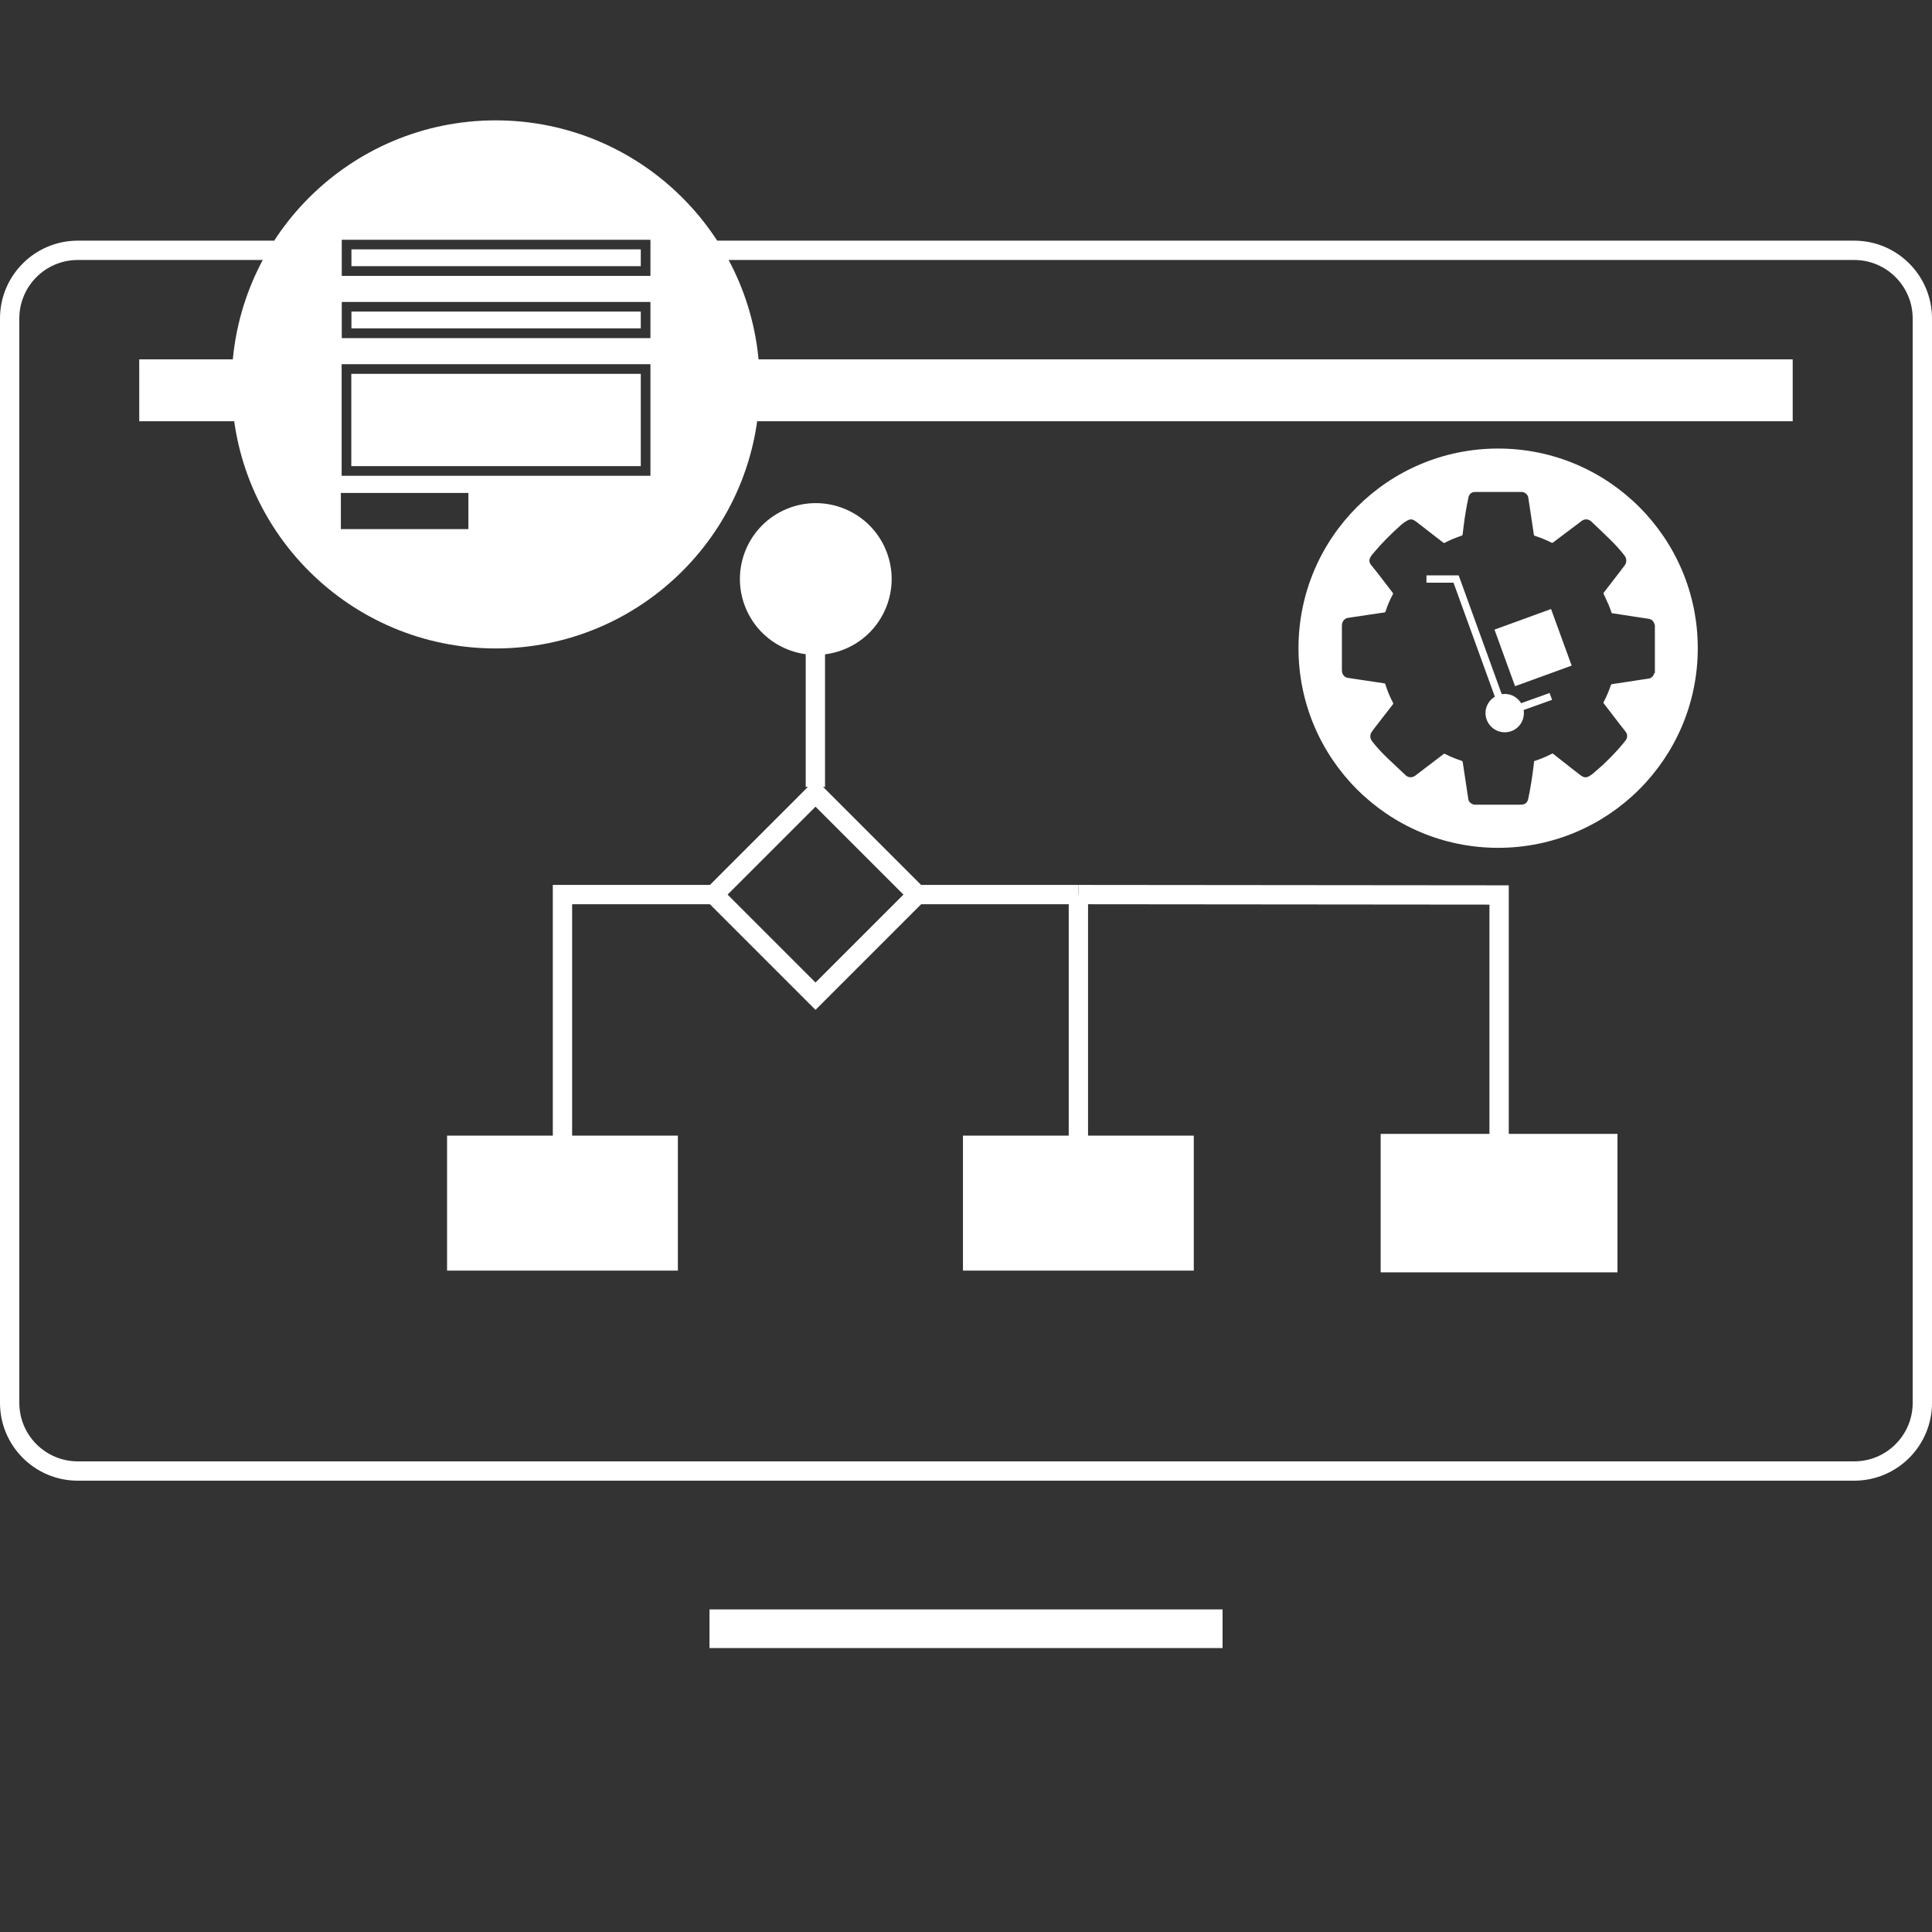 <?xml version="1.0" encoding="UTF-8"?><svg id="Layer_3" xmlns="http://www.w3.org/2000/svg" viewBox="0 0 300 300"><rect x="0" y="0" width="300" height="300" fill="#333333" stroke="none"/><defs><style>.cls-1{fill:none;stroke:#fff;stroke-miterlimit:10;stroke-width:3px;}.cls-2{fill:#fff;}</style></defs><g><rect class="cls-2" x="233.38" y="95.89" width="9.35" height="9.35" transform="translate(-20.04 87.48) rotate(-20)"/><path class="cls-2" d="M240.96,108.53l-.15-.4-.19-.52-4.42,1.58c-.63-1.04-1.81-1.59-3.01-1.4l-6.69-18.45h-5v1.14h4.2l6.42,17.7c-1.2,.72-1.77,2.2-1.27,3.56,.56,1.55,2.28,2.35,3.83,1.79,1.37-.5,2.13-1.89,1.91-3.28l4.41-1.58-.05-.15h0Z"/></g><g><rect class="cls-2" x="110.17" y="249.91" width="79.67" height="6"/><g><rect class="cls-1" x="115.48" y="127.76" width="22.31" height="22.31" transform="translate(-61.14 130.23) rotate(-45)"/><circle class="cls-2" cx="126.68" cy="89.91" r="11.78" transform="translate(-24.77 55.32) rotate(-22.5)"/><line class="cls-1" x1="126.61" y1="93.49" x2="126.61" y2="122.19"/><line class="cls-1" x1="167.45" y1="138.91" x2="167.45" y2="188.39"/><line class="cls-1" x1="141.28" y1="138.91" x2="167.45" y2="138.91"/><polyline class="cls-1" points="87.34 188.39 87.34 138.91 111.81 138.91"/><polyline class="cls-1" points="167.45 138.91 232.78 138.97 232.78 176.7"/><polyline class="cls-2" points="185.37 197.3 149.53 197.3 149.53 176.34 185.37 176.34"/><rect class="cls-2" x="69.42" y="176.34" width="35.84" height="20.96"/><rect class="cls-2" x="214.39" y="176.07" width="36.77" height="21.5"/></g><path class="cls-2" d="M232.63,69.65c-17.12,0-31,13.88-31,31s13.88,31,31,31,31-13.88,31-31-13.88-31-31-31Zm24.27,34.84c-.14,.44-.39,.79-.88,.88-.34,.06-.67,.1-1.02,.15-.78,.12-1.57,.24-2.35,.36-.77,.12-1.54,.24-2.32,.35-.11,.01-.15,.05-.19,.15-.32,.9-.67,1.78-1.12,2.62-.06,.1-.04,.17,.03,.25,.88,1.14,1.76,2.29,2.64,3.44,.25,.32,.53,.64,.77,.98,.28,.39,.26,.89-.01,1.26-.1,.14-.21,.27-.32,.41-.96,1.18-2.02,2.27-3.12,3.32-.58,.55-1.19,1.05-1.79,1.57-.1,.08-.22,.15-.33,.22-.51,.33-.89,.37-1.49-.09-.9-.67-1.76-1.37-2.64-2.06-.56-.44-1.11-.87-1.67-1.31-.16,.09-.31,.15-.47,.23-.74,.37-1.5,.67-2.29,.93-.08,.02-.13,.06-.13,.15-.01,.25-.05,.51-.08,.76-.11,.8-.2,1.6-.34,2.4-.13,.86-.3,1.71-.47,2.56-.15,.67-.51,.93-1.19,.93h-6.9c-.07,0-.15,0-.23,0-.46-.03-.91-.39-.98-.81-.05-.26-.08-.52-.12-.77-.13-.84-.25-1.68-.38-2.52-.13-.84-.26-1.68-.38-2.51-.02-.11-.05-.16-.16-.2-.88-.29-1.74-.63-2.57-1.06-.1-.05-.17-.04-.26,.03-1.47,1.12-2.94,2.23-4.4,3.35-.44,.33-1.05,.31-1.45-.06-.98-.91-1.96-1.83-2.92-2.75-.83-.81-1.62-1.64-2.32-2.56-.35-.47-.36-1.02-.01-1.5,.2-.29,.41-.57,.63-.84,.86-1.13,1.73-2.25,2.61-3.37,.07-.09,.08-.17,.02-.27-.49-.92-.89-1.88-1.19-2.88-.03-.08-.06-.11-.14-.12-1.01-.15-2.02-.3-3.02-.45-.86-.13-1.73-.27-2.59-.39-.48-.06-.78-.33-.93-.77-.05-.15-.06-.32-.06-.47v-6.82c0-.1,0-.2,.02-.3,.06-.46,.44-.89,.88-.96,.32-.06,.65-.1,.98-.15,.85-.13,1.7-.25,2.56-.38,.72-.11,1.44-.22,2.16-.32,.1-.01,.15-.05,.18-.15,.29-.92,.67-1.8,1.12-2.65,.05-.1,.05-.17-.02-.27-.81-1.05-1.61-2.1-2.42-3.15-.28-.37-.59-.72-.88-1.09-.39-.48-.41-.9-.06-1.41,.09-.15,.2-.29,.31-.42,1.29-1.54,2.7-2.96,4.2-4.31,.38-.34,.78-.65,1.24-.88,.27-.14,.55-.15,.82-.04,.16,.08,.32,.18,.47,.29,1.4,1.08,2.8,2.16,4.19,3.25,.08,.06,.13,.06,.22,.01,.84-.44,1.71-.79,2.6-1.09,.13-.04,.16-.11,.18-.22,.05-.42,.09-.84,.15-1.26,.11-.83,.22-1.67,.37-2.5,.11-.67,.25-1.34,.39-2,.1-.46,.4-.74,.87-.81,.13-.01,.25-.01,.39-.01h7.01c.51,.02,.96,.44,1.02,.91,.04,.36,.11,.72,.16,1.07l.35,2.32c.12,.78,.24,1.57,.35,2.35,.01,.1,.06,.13,.14,.16,.89,.29,1.74,.63,2.58,1.05,.11,.06,.17,.05,.28-.03,1.41-1.07,2.82-2.13,4.24-3.19,.13-.1,.25-.21,.39-.27,.5-.22,.95-.1,1.33,.26,.97,.92,1.94,1.83,2.89,2.77,.8,.79,1.57,1.62,2.25,2.51,.33,.43,.34,1.05,0,1.49-.23,.3-.44,.6-.67,.89-.86,1.11-1.71,2.22-2.57,3.33-.06,.08-.06,.15-.01,.24,.27,.57,.53,1.14,.78,1.72,.18,.41,.31,.83,.46,1.24,.43,.07,.87,.13,1.31,.2,.79,.13,1.58,.25,2.38,.37,.65,.1,1.29,.2,1.94,.29,.34,.05,.65,.16,.84,.47,.1,.16,.16,.34,.23,.52v7.4s-.02,.05-.03,.08Z"/><g><rect class="cls-2" x="21.62" y="55.8" width="16.21" height="9.61"/><rect class="cls-2" x="114.9" y="55.8" width="163.47" height="9.61"/></g><path class="cls-2" d="M287.92,37.37H110.86v3h177.06c5.01,0,9.08,4.07,9.08,9.08V217.84c0,5.01-4.07,9.08-9.08,9.08H12.08c-5.01,0-9.08-4.07-9.08-9.08V49.45c0-5.01,4.07-9.08,9.08-9.08h30.47v-3H12.08c-6.67,0-12.08,5.41-12.08,12.08V217.84c0,6.67,5.41,12.08,12.08,12.08H287.92c6.67,0,12.08-5.41,12.08-12.08V49.45c0-6.67-5.41-12.08-12.08-12.08Z"/></g><g><rect class="cls-2" x="54.57" y="48.38" width="44.93" height="2.61"/><rect class="cls-2" x="54.57" y="38.72" width="44.93" height="2.61"/><rect class="cls-2" x="54.55" y="58.05" width="44.95" height="14.33"/><path class="cls-2" d="M76.97,18.69c-22.64,0-41,18.36-41,41s18.36,41,41,41,41-18.36,41-41-18.36-41-41-41Zm-4.24,63.47h-19.8v-5.62h19.8v5.62Zm28.27-8.28H53.05v-17.33h47.95v17.33Zm0-21.38H53.07v-5.61h47.93v5.61Zm0-9.66H53.07v-5.61h47.93v5.61Z"/></g></svg>